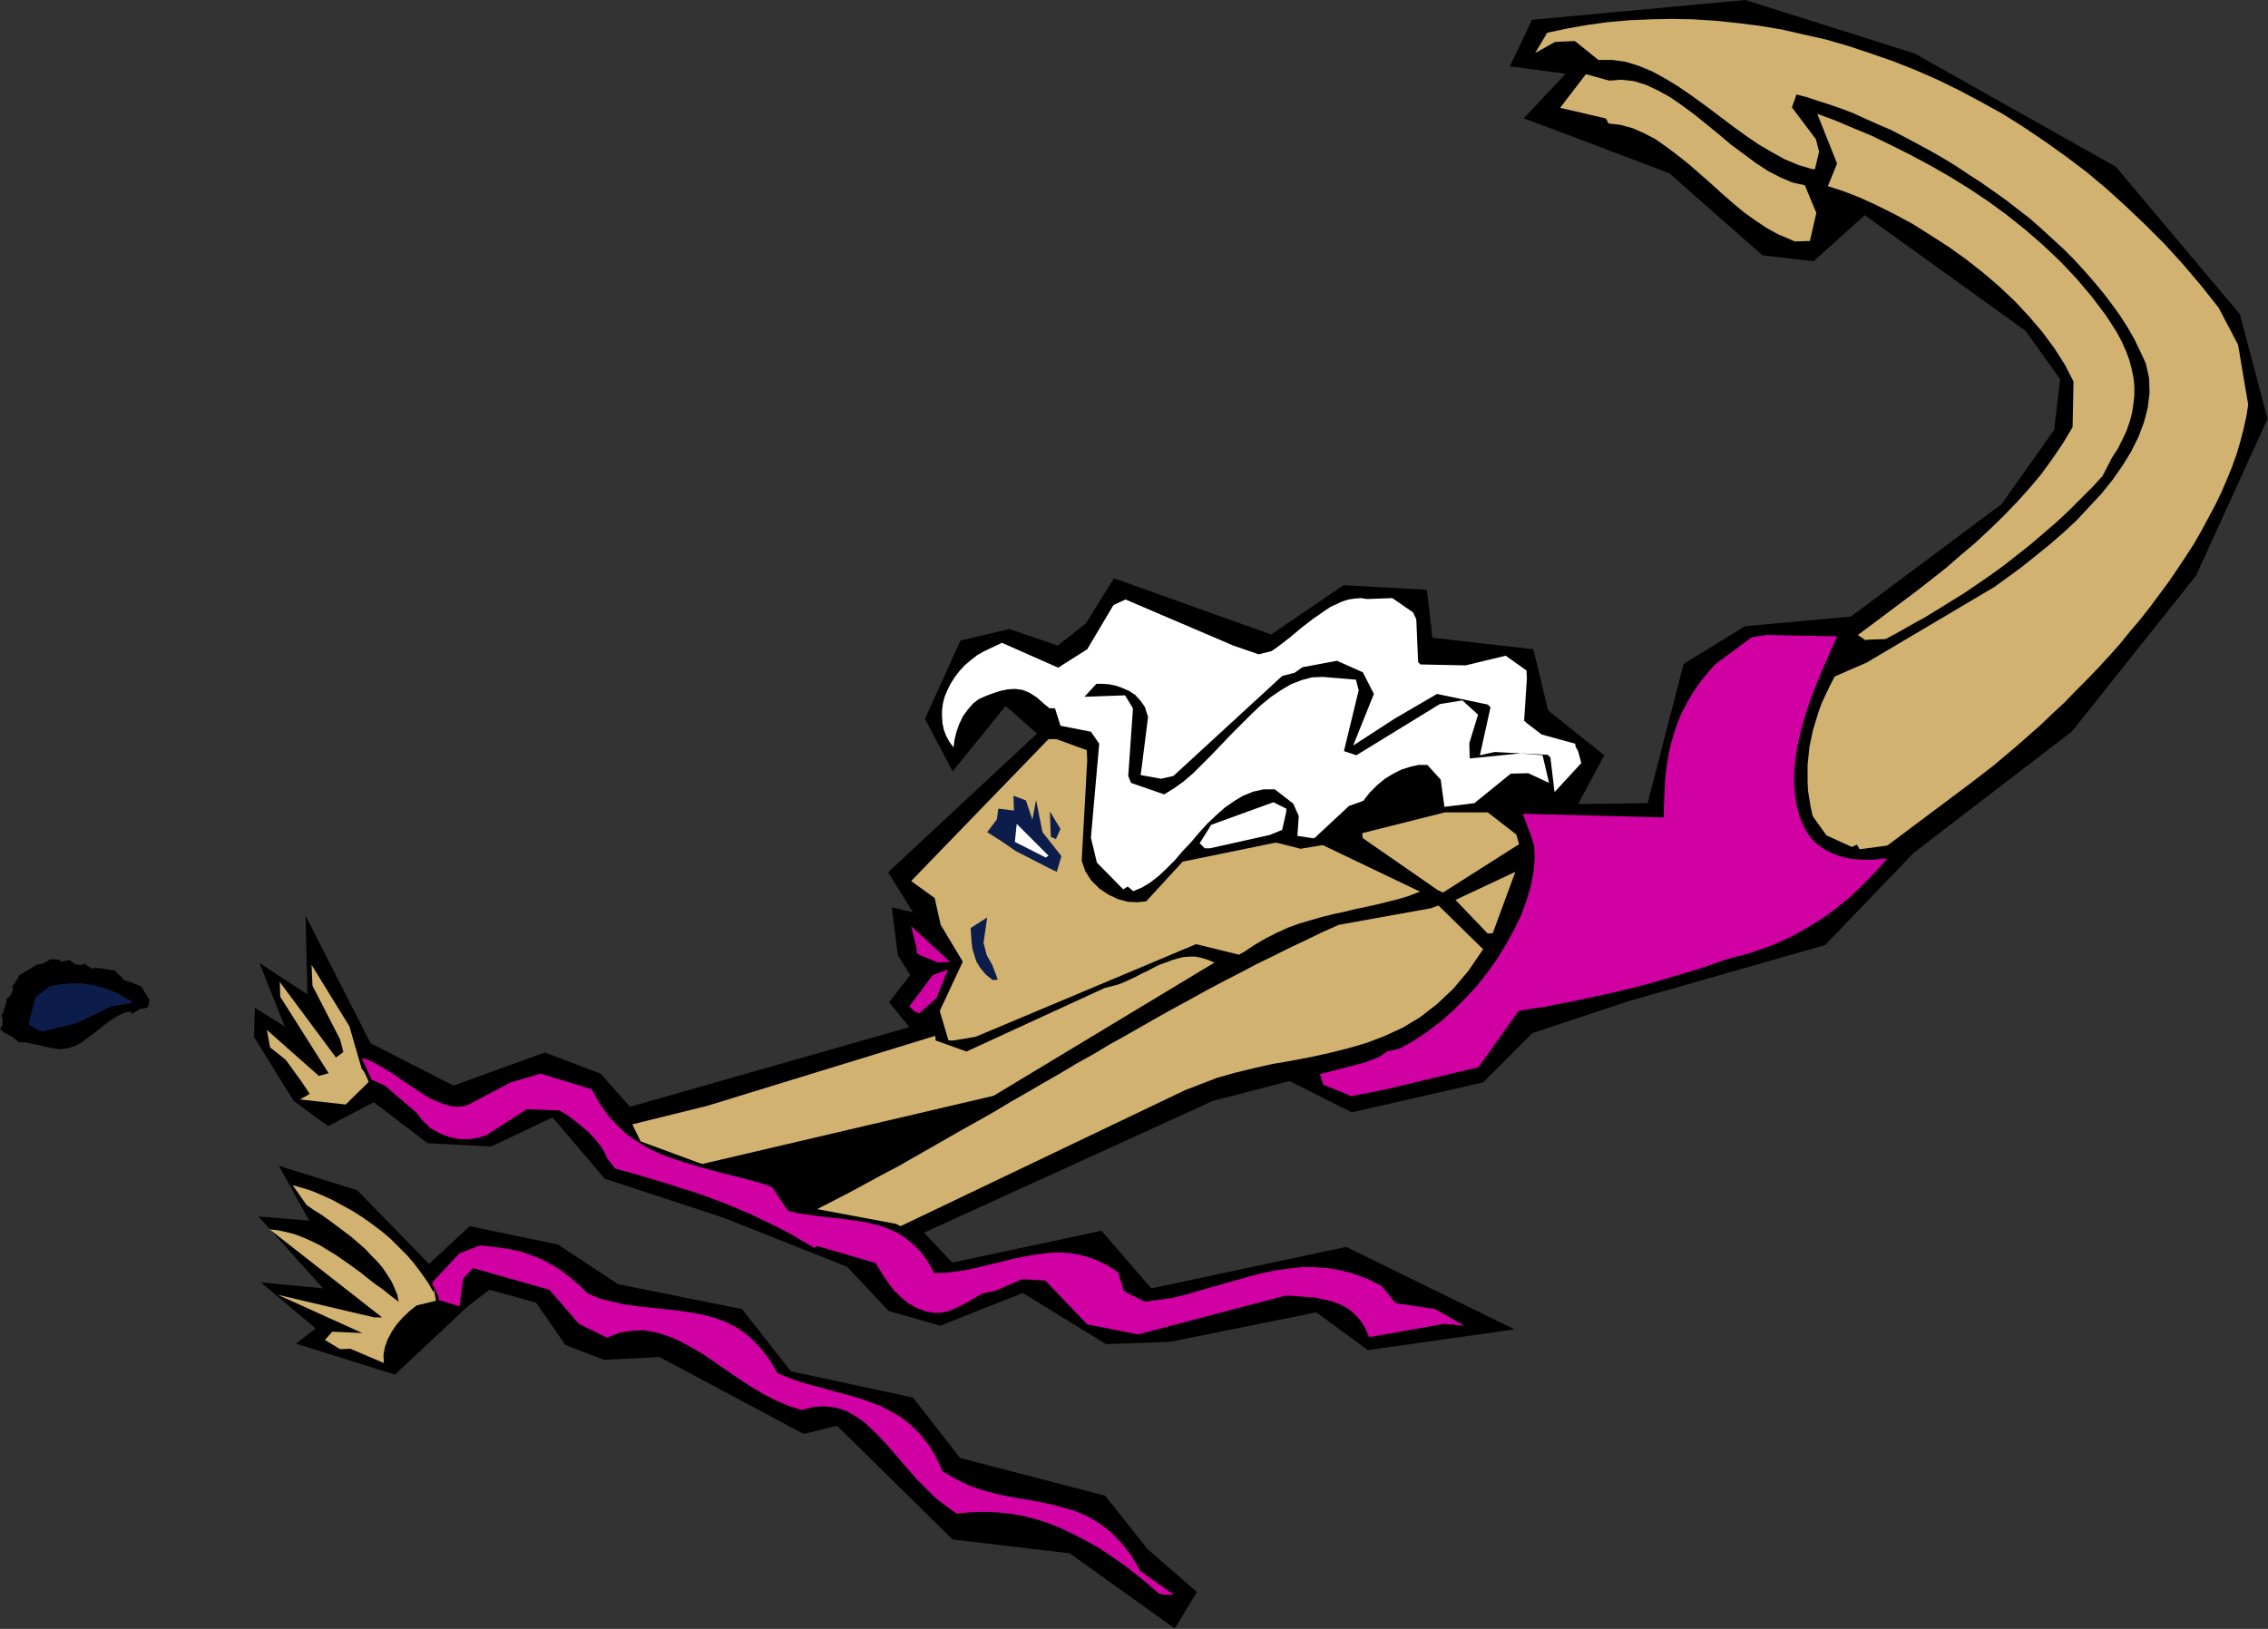 <?xml version="1.0" encoding="UTF-8" standalone="no"?>
<svg
   xmlns:dc="http://purl.org/dc/elements/1.1/"
   xmlns:cc="http://creativecommons.org/ns#"
   xmlns:rdf="http://www.w3.org/1999/02/22-rdf-syntax-ns#"
   xmlns:svg="http://www.w3.org/2000/svg"
   xmlns="http://www.w3.org/2000/svg"
   xmlns:sodipodi="http://sodipodi.sourceforge.net/DTD/sodipodi-0.dtd"
   xmlns:inkscape="http://www.inkscape.org/namespaces/inkscape"
   version="1.0"
   width="124.993mm"
   height="89.789mm"
   id="svg55"
   sodipodi:docname="AD004989.WMF">
  <rect width="100%" height="100%" fill="#333333" stroke="none"/>
  <sodipodi:namedview
     pagecolor="#ffffff"
     bordercolor="#666666"
     borderopacity="1"
     objecttolerance="10"
     gridtolerance="10"
     guidetolerance="10"
     inkscape:pageopacity="0"
     inkscape:pageshadow="2"
     inkscape:window-width="640"
     inkscape:window-height="480"
     id="namedview57" />
  <defs
     id="defs3">
    <pattern
       id="WMFhbasepattern"
       patternUnits="userSpaceOnUse"
       width="6"
       height="6"
       x="0"
       y="0" />
  </defs>
  <path
     style="fill:#000000;fill-rule:evenodd;fill-opacity:1;stroke:none;"
     d="  M 31.104,208.32   L 29.376,205.44   L 28.992,205.344   L 28.608,205.152   L 28.128,205.056   L 27.648,204.768   L 27.072,204.576   L 26.592,204.48   L 26.208,204.288   L 25.824,204.192   L 25.44,203.712   L 24.864,203.136   L 24.288,202.656   L 23.904,202.176   L 23.136,202.08   L 22.464,201.984   L 21.888,201.888   L 21.312,201.792   L 20.736,201.696   L 20.16,201.696   L 19.584,201.696   L 19.008,201.792   L 18.72,201.504   L 18.336,201.312   L 17.952,201.024   L 17.664,200.736   L 17.28,200.928   L 16.896,201.024   L 16.416,201.024   L 15.936,200.928   L 15.552,200.832   L 15.168,200.544   L 14.784,200.256   L 14.496,199.968   L 14.112,200.064   L 13.632,200.16   L 13.152,200.256   L 12.768,200.352   L 12.288,199.968   L 11.712,199.872   L 11.04,199.872   L 10.464,199.872   L 9.024,200.736   L 7.776,200.928   L 3.936,203.232   L 3.84,203.52   L 3.456,204.192   L 2.976,204.96   L 2.592,205.44   L 2.688,206.208   L 2.4,206.976   L 1.92,207.648   L 1.44,208.032   L 1.344,208.416   L 1.248,208.896   L 1.152,209.472   L 0.96,209.952   L 0.768,210.528   L 0.672,210.912   L 0.48,211.296   L 0.288,211.488   L 0.48,212.064   L 0.576,212.832   L 0.48,213.696   L 0,214.272   L 0.384,214.752   L 0.864,215.136   L 1.44,215.424   L 1.92,215.712   L 2.496,216   L 2.976,216.384   L 3.456,216.672   L 3.84,217.152   L 5.28,217.152   L 6.624,217.44   L 8.064,217.728   L 9.6,218.112   L 11.04,218.4   L 12.576,218.592   L 14.112,218.4   L 15.648,217.92   L 16.896,217.248   L 18.336,216.192   L 19.872,215.04   L 21.408,213.792   L 22.944,212.64   L 24.48,211.68   L 25.824,211.008   L 27.168,210.72   L 27.456,211.2   L 29.472,210.048   L 29.856,210.144   L 30.528,209.952   L 31.2,209.568   L 31.68,209.28   L 30.816,209.856   L 30.72,209.76   L 31.008,209.184   L 31.104,208.32  z "
     id="path5" />
  <path
     style="fill:#000000;fill-rule:evenodd;fill-opacity:1;stroke:none;"
     d="  M 89.376,263.328   L 74.4,247.968   L 58.08,242.88   L 64.416,254.304   L 53.856,253.44   L 67.296,268.416   L 54.336,267.168   L 65.76,276.768   L 61.632,279.936   L 82.272,286.368   L 97.44,272.16   L 101.952,268.704   L 111.648,271.392   L 117.792,280.224   L 125.856,283.296   L 137.376,282.72   L 167.424,298.752   L 174.336,297.024   L 198.432,320.736   L 222.816,323.616   L 244.704,339.264   L 249.312,331.68   L 239.04,322.752   L 230.208,311.616   L 199.968,303.744   L 190.176,291.168   L 164.736,285.696   L 154.56,272.736   L 128.736,267.552   L 116.256,259.296   L 97.824,255.456   L 89.376,263.328  z "
     id="path7" />
  <path
     style="fill:#000000;fill-rule:evenodd;fill-opacity:1;stroke:none;"
     d="  M 319.104,4.128   L 363.552,0   L 398.784,11.136   L 440.736,34.752   L 466.56,65.472   L 472.32,87.264   L 457.44,119.904   L 431.616,152.352   L 398.592,177.696   L 380.16,196.896   L 339.456,208.512   L 319.2,215.232   L 308.928,225.504   L 281.568,231.744   L 268.608,225.216   L 252.672,229.344   L 192.48,256.8   L 198.336,263.04   L 229.44,256.416   L 239.808,268.416   L 280.416,259.776   L 315.456,276.96   L 284.928,281.28   L 274.176,273.408   L 243.744,279.552   L 230.4,280.032   L 213.024,269.376   L 195.84,276.192   L 185.088,273.12   L 176.448,263.904   L 150.528,253.632   L 125.952,245.568   L 115.104,232.8   L 102.336,238.848   L 89.088,238.176   L 77.856,229.632   L 68.352,234.624   L 61.152,229.344   L 52.896,216   L 53.088,209.952   L 59.328,213.888   L 54.048,200.64   L 64.032,207.168   L 63.648,190.752   L 77.184,217.344   L 94.464,226.176   L 113.472,219.264   L 125.088,223.68   L 131.232,230.592   L 189.408,213.984   L 185.184,208.8   L 189.6,203.136   L 187.008,199.008   L 185.76,189.024   L 190.176,190.08   L 184.992,181.728   L 216,152.832   L 209.472,147.072   L 198.432,160.704   L 192.672,149.76   L 200.064,133.44   L 210.24,131.04   L 220.32,134.496   L 226.176,129.888   L 232.032,120.48   L 264.768,132.192   L 279.84,121.92   L 297.216,122.88   L 298.368,132.864   L 319.392,135.264   L 322.464,148.032   L 334.176,157.344   L 328.704,167.52   L 343.2,167.328   L 350.688,138.336   L 363.456,130.464   L 385.536,128.448   L 416.928,105.024   L 427.872,89.568   L 429.12,79.008   L 421.92,68.928   L 388.416,44.832   L 377.76,54.432   L 367.104,53.184   L 347.712,36.096   L 322.368,26.496   L 317.376,24.672   L 326.112,15.36   L 314.496,13.824   L 319.104,4.128  z "
     id="path9" />
  <path
     style="fill:#d100a3;fill-rule:evenodd;fill-opacity:1;stroke:none;"
     d="  M 91.296,270.816   L 91.392,270.528   L 91.296,270.048   L 91.008,269.472   L 90.72,268.8   L 90.432,268.224   L 90.144,267.744   L 90.048,267.36   L 90.048,267.168   L 95.712,261.12   L 99.936,259.488   L 101.376,259.584   L 102.816,259.776   L 104.256,259.968   L 105.696,260.16   L 107.04,260.448   L 108.48,260.736   L 109.824,261.216   L 111.168,261.696   L 112.608,262.272   L 113.952,262.944   L 115.296,263.712   L 116.736,264.576   L 118.08,265.632   L 119.52,266.784   L 120.96,268.032   L 122.4,269.472   L 124.896,270.528   L 127.584,271.2   L 130.176,271.776   L 132.96,272.16   L 135.648,272.448   L 138.336,272.736   L 141.024,273.024   L 143.712,273.408   L 146.304,273.888   L 148.896,274.56   L 151.392,275.52   L 153.792,276.768   L 156,278.4   L 158.112,280.512   L 160.128,283.008   L 161.952,286.08   L 164.256,287.04   L 166.656,287.904   L 169.056,288.576   L 171.552,289.248   L 173.952,289.92   L 176.448,290.592   L 178.848,291.264   L 181.248,292.128   L 183.552,292.992   L 185.76,294.144   L 187.872,295.392   L 189.888,297.024   L 191.712,298.848   L 193.44,301.056   L 194.976,303.552   L 196.32,306.528   L 199.104,308.16   L 201.888,309.504   L 204.672,310.464   L 207.456,311.232   L 210.24,311.808   L 213.024,312.288   L 215.808,312.768   L 218.592,313.344   L 221.184,314.016   L 223.872,314.784   L 226.368,315.84   L 228.864,317.28   L 231.168,319.008   L 233.472,321.312   L 235.584,324   L 237.6,327.36   L 244.512,332.256   L 242.4,332.256   L 241.344,331.968   L 238.944,329.856   L 236.448,327.84   L 233.952,325.92   L 231.456,324.192   L 228.864,322.464   L 226.272,321.024   L 223.68,319.68   L 221.088,318.432   L 218.496,317.376   L 215.808,316.512   L 213.12,315.84   L 210.432,315.36   L 207.648,315.072   L 204.864,314.976   L 202.08,315.072   L 199.296,315.36   L 196.992,313.728   L 194.784,312   L 192.768,309.984   L 190.752,307.968   L 188.928,305.856   L 187.104,303.744   L 185.376,301.728   L 183.648,299.808   L 181.824,297.984   L 180.096,296.352   L 178.176,295.008   L 176.256,293.952   L 174.144,293.28   L 171.936,292.992   L 169.536,293.088   L 166.944,293.76   L 164.256,292.896   L 161.568,291.744   L 158.976,290.4   L 156.384,288.864   L 153.888,287.232   L 151.488,285.6   L 148.992,283.872   L 146.592,282.24   L 144.192,280.8   L 141.696,279.456   L 139.296,278.4   L 136.8,277.632   L 134.304,277.152   L 131.712,277.248   L 129.12,277.632   L 126.432,278.688   L 120.576,275.808   L 114.432,268.704   L 98.496,264.192   L 96.48,266.4   L 95.712,272.16   L 91.296,270.816  z "
     id="path11" />
  <path
     style="fill:#d1b270;fill-rule:evenodd;fill-opacity:1;stroke:none;"
     d="  M 90.816,271.008   L 86.784,271.968   L 85.344,273.12   L 83.904,274.464   L 82.656,275.904   L 81.6,277.44   L 80.736,279.072   L 80.16,280.704   L 79.872,282.336   L 79.968,283.968   L 72.96,280.992   L 70.848,281.088   L 67.68,279.168   L 69.216,277.44   L 75.456,277.728   L 57.888,269.76   L 77.952,274.464   L 79.584,274.464   L 56.16,256.128   L 57.984,256.32   L 59.712,256.704   L 61.536,257.184   L 63.264,257.856   L 64.992,258.624   L 66.72,259.488   L 68.448,260.544   L 70.176,261.6   L 71.808,262.752   L 73.44,263.904   L 75.168,265.152   L 76.704,266.4   L 78.336,267.648   L 79.968,268.8   L 81.504,270.048   L 83.04,271.2   L 82.752,269.76   L 82.176,268.32   L 81.504,266.88   L 80.64,265.536   L 79.68,264.096   L 78.528,262.752   L 77.28,261.504   L 76.032,260.16   L 74.592,258.912   L 73.152,257.664   L 71.616,256.512   L 70.08,255.36   L 68.544,254.208   L 66.912,253.056   L 65.376,252.096   L 63.84,251.04   L 60.96,246.912   L 62.976,247.488   L 65.088,248.16   L 67.104,249.024   L 69.216,249.984   L 71.328,251.136   L 73.44,252.288   L 75.552,253.632   L 77.568,255.072   L 79.488,256.512   L 81.408,258.144   L 83.136,259.872   L 84.864,261.6   L 86.4,263.424   L 87.84,265.344   L 89.184,267.264   L 90.336,269.28   L 90.336,268.32   L 90.816,271.008  z "
     id="path13" />
  <path
     style="fill:#d100a3;fill-rule:evenodd;fill-opacity:1;stroke:none;"
     d="  M 77.376,224.928   L 75.36,220.416   L 76.704,220.8   L 78.048,221.472   L 79.392,222.24   L 80.832,223.104   L 82.272,223.968   L 83.712,225.024   L 85.152,225.984   L 86.592,226.944   L 88.032,227.904   L 89.472,228.768   L 90.912,229.44   L 92.352,230.016   L 93.696,230.4   L 95.04,230.592   L 96.384,230.496   L 97.632,230.112   L 106.368,225.504   L 112.608,223.68   L 123.264,226.944   L 124.8,229.728   L 126.528,232.224   L 128.448,234.336   L 130.464,236.256   L 132.672,237.792   L 135.072,239.232   L 137.472,240.384   L 140.064,241.344   L 142.656,242.208   L 145.248,242.976   L 147.936,243.744   L 150.528,244.416   L 153.216,245.088   L 155.808,245.76   L 158.304,246.432   L 160.8,247.296   L 164.16,252.288   L 166.176,252.768   L 168.192,253.056   L 170.304,253.344   L 172.512,253.632   L 174.624,253.824   L 176.736,254.112   L 178.848,254.4   L 180.96,254.784   L 182.976,255.264   L 184.896,255.936   L 186.816,256.8   L 188.64,257.952   L 190.272,259.296   L 191.904,260.928   L 193.344,262.944   L 194.592,265.248   L 197.088,265.152   L 199.488,264.864   L 201.888,264.48   L 204.288,263.904   L 206.688,263.328   L 209.088,262.752   L 211.392,262.176   L 213.792,261.696   L 216.096,261.312   L 218.496,261.024   L 220.896,260.928   L 223.296,261.12   L 225.6,261.6   L 228,262.368   L 230.496,263.52   L 232.896,265.056   L 234.048,268.8   L 234.336,269.088   L 234.528,269.184   L 234.624,269.28   L 234.624,269.28   L 238.464,271.2   L 244.032,270.432   L 246.816,269.76   L 249.504,268.992   L 252.192,268.224   L 254.88,267.456   L 257.568,266.688   L 260.256,265.92   L 262.944,265.248   L 265.632,264.672   L 268.416,264.288   L 271.104,264   L 273.792,264   L 276.576,264.192   L 279.36,264.672   L 282.144,265.44   L 284.928,266.496   L 287.808,267.936   L 290.688,271.488   L 298.944,272.736   L 304.992,276.192   L 300.768,275.808   L 285.696,278.496   L 285.12,278.496   L 284.544,277.056   L 283.872,275.808   L 283.008,274.656   L 282.144,273.792   L 281.184,272.928   L 280.128,272.256   L 278.976,271.68   L 277.728,271.2   L 276.48,270.912   L 275.232,270.624   L 273.984,270.336   L 272.64,270.24   L 271.392,270.144   L 270.144,270.048   L 268.896,269.952   L 267.648,269.952   L 237.024,278.016   L 226.464,275.904   L 217.728,266.784   L 212.928,266.496   L 207.36,268.896   L 204.672,269.472   L 203.136,270.336   L 201.696,271.2   L 200.256,271.968   L 198.816,272.64   L 197.376,273.216   L 195.84,273.504   L 194.4,273.504   L 192.864,273.216   L 190.848,272.448   L 189.024,271.392   L 187.584,270.144   L 186.24,268.896   L 185.184,267.456   L 184.128,266.016   L 183.264,264.576   L 182.4,263.136   L 170.208,259.584   L 169.92,259.776   L 169.728,259.872   L 169.632,259.968   L 169.632,259.968   L 166.944,258.432   L 164.352,256.896   L 161.76,255.552   L 159.168,254.304   L 156.576,253.056   L 154.08,252   L 151.584,250.944   L 149.088,249.984   L 146.496,249.024   L 144,248.16   L 141.408,247.392   L 138.816,246.528   L 136.224,245.76   L 133.632,244.992   L 130.944,244.224   L 128.16,243.456   L 126.528,241.44   L 125.952,240.096   L 125.088,238.752   L 123.936,237.312   L 122.688,235.968   L 121.248,234.72   L 119.712,233.472   L 118.176,232.32   L 116.544,231.36   L 109.728,231.072   L 101.568,236.352   L 99.744,237.024   L 97.824,237.312   L 95.808,237.312   L 93.696,236.928   L 91.68,236.16   L 89.76,235.104   L 88.128,233.568   L 86.688,231.744   L 80.16,226.176   L 77.376,224.928  z "
     id="path15" />
  <path
     style="fill:#d1b270;fill-rule:evenodd;fill-opacity:1;stroke:none;"
     d="  M 76.8,225.408   L 72,230.112   L 62.496,229.056   L 64.512,227.904   L 62.784,225.312   L 59.52,220.8   L 56.256,218.208   L 55.584,214.56   L 66.432,224.16   L 68.448,223.584   L 58.368,207.648   L 58.272,204.576   L 69.984,220.32   L 71.52,219.168   L 70.848,216.576   L 65.088,205.344   L 64.896,201.024   L 72.768,213.792   L 75.36,222.72   L 75.744,223.104   L 76.224,224.064   L 76.608,224.928   L 76.8,225.408  z "
     id="path17" />
  <path
     style="fill:#d1b270;fill-rule:evenodd;fill-opacity:1;stroke:none;"
     d="  M 186.624,254.976   L 170.208,251.904   L 173.568,250.176   L 176.928,248.448   L 180.288,246.624   L 183.648,244.8   L 187.104,242.976   L 190.464,241.056   L 193.824,239.136   L 197.184,237.216   L 200.544,235.296   L 204,233.376   L 207.36,231.456   L 210.72,229.44   L 214.08,227.52   L 217.536,225.504   L 220.896,223.584   L 224.256,221.568   L 227.712,219.648   L 231.072,217.632   L 234.528,215.712   L 237.888,213.792   L 241.248,211.872   L 244.704,209.952   L 248.064,208.128   L 251.52,206.208   L 254.976,204.384   L 258.336,202.656   L 261.792,200.832   L 265.152,199.2   L 268.608,197.472   L 272.064,195.84   L 275.424,194.208   L 278.88,192.672   L 298.08,189.216   L 299.616,188.64   L 308.928,197.76   L 305.856,202.272   L 302.688,206.016   L 299.328,209.184   L 295.872,211.872   L 292.224,214.08   L 288.48,215.808   L 284.736,217.248   L 280.8,218.4   L 276.96,219.36   L 273.024,220.224   L 268.992,220.992   L 265.056,221.664   L 261.216,222.528   L 257.28,223.488   L 253.536,224.544   L 249.792,225.984   L 246.816,227.136   L 187.584,255.456   L 186.624,254.976  z "
     id="path19" />
  <path
     style="fill:#d1b270;fill-rule:evenodd;fill-opacity:1;stroke:none;"
     d="  M 145.152,242.112   L 133.44,237.792   L 131.712,234.24   L 147.264,230.4   L 194.784,215.808   L 194.88,216.384   L 194.88,216.672   L 194.88,216.768   L 194.88,216.768   L 201.312,219.072   L 230.112,205.824   L 232.8,205.152   L 234.048,204.672   L 235.296,204.096   L 236.544,203.52   L 237.792,202.848   L 239.04,202.272   L 240.288,201.6   L 241.44,201.024   L 242.784,200.544   L 244.032,200.064   L 245.28,199.68   L 246.528,199.392   L 247.776,199.296   L 249.024,199.296   L 250.368,199.584   L 251.616,199.968   L 252.96,200.544   L 206.976,228.288   L 146.304,242.496   L 145.152,242.112  z "
     id="path21" />
  <path
     style="fill:#d100a3;fill-rule:evenodd;fill-opacity:1;stroke:none;"
     d="  M 280.416,227.904   L 275.616,225.984   L 274.944,223.776   L 284.256,221.376   L 287.424,220.128   L 288.864,219.072   L 291.456,218.496   L 294.432,216.864   L 297.312,214.944   L 300.096,212.832   L 302.784,210.432   L 305.28,207.936   L 307.68,205.344   L 309.888,202.56   L 311.904,199.68   L 313.728,196.704   L 315.36,193.728   L 316.8,190.752   L 317.952,187.68   L 318.816,184.8   L 319.392,181.824   L 319.68,179.04   L 319.584,176.352   L 318.912,174.144   L 317.184,169.536   L 346.56,170.304   L 346.56,168.384   L 346.656,166.368   L 346.752,164.448   L 346.848,162.432   L 347.04,160.416   L 347.328,158.496   L 347.712,156.48   L 348.192,154.464   L 348.768,152.544   L 349.44,150.528   L 350.304,148.512   L 351.36,146.496   L 352.512,144.48   L 353.856,142.464   L 355.488,140.448   L 357.216,138.432   L 364.896,132.768   L 367.968,132.288   L 382.656,132.576   L 381.6,134.976   L 380.544,137.376   L 379.488,139.776   L 378.528,142.176   L 377.568,144.576   L 376.704,146.976   L 375.936,149.376   L 375.264,151.776   L 374.688,154.08   L 374.208,156.48   L 373.92,158.784   L 373.728,161.088   L 373.728,163.392   L 373.92,165.696   L 374.304,168   L 374.88,170.208   L 375.552,171.84   L 376.32,173.28   L 377.184,174.528   L 378.144,175.584   L 379.296,176.448   L 380.448,177.216   L 381.696,177.792   L 382.944,178.272   L 384.288,178.656   L 385.632,178.944   L 386.976,179.04   L 388.224,179.136   L 389.568,179.136   L 390.816,179.04   L 391.968,178.944   L 393.12,178.848   L 391.2,181.056   L 389.28,183.072   L 387.36,184.992   L 385.44,186.816   L 383.424,188.448   L 381.408,190.08   L 379.296,191.52   L 377.28,192.768   L 375.168,194.016   L 373.056,195.168   L 370.944,196.128   L 368.736,197.088   L 366.528,197.856   L 364.32,198.624   L 362.112,199.2   L 359.904,199.776   L 357.12,200.736   L 354.336,201.696   L 351.552,202.56   L 348.864,203.328   L 346.08,204.192   L 343.392,204.96   L 340.704,205.632   L 338.016,206.304   L 335.232,206.976   L 332.544,207.552   L 329.856,208.128   L 327.168,208.704   L 324.48,209.184   L 321.792,209.76   L 319.008,210.144   L 316.32,210.624   L 307.968,222.336   L 288.288,227.04   L 281.376,228.384   L 280.416,227.904  z "
     id="path23" />
  <path
     style="fill:#d1b270;fill-rule:evenodd;fill-opacity:1;stroke:none;"
     d="  M 197.568,216.768   L 197.568,216.768   L 197.568,216.768   L 197.568,216.768   L 197.568,216.768   L 195.744,210.624   L 200.544,200.352   L 195.936,192.672   L 194.688,187.104   L 189.792,183.552   L 218.4,153.984   L 220.032,153.984   L 226.368,156.288   L 226.464,158.4   L 225.312,179.328   L 226.08,181.536   L 227.328,183.456   L 228.96,185.088   L 230.784,186.336   L 232.8,187.296   L 234.912,187.872   L 236.928,187.968   L 238.752,187.776   L 246.336,179.52   L 265.536,175.584   L 265.824,175.584   L 265.92,175.584   L 266.016,175.584   L 266.016,175.584   L 270.912,176.832   L 275.52,176.064   L 295.776,185.76   L 293.568,186.624   L 291.36,187.296   L 289.056,187.872   L 286.752,188.448   L 284.544,188.928   L 282.24,189.408   L 279.936,189.984   L 277.632,190.464   L 275.328,191.04   L 273.024,191.712   L 270.72,192.384   L 268.32,193.248   L 266.016,194.304   L 263.712,195.456   L 261.408,196.8   L 259.104,198.336   L 258.528,198.624   L 258.24,198.816   L 258.144,198.912   L 258.144,198.912   L 249.12,196.704   L 203.232,216   L 198.624,216.768   L 197.568,216.768  z "
     id="path25" />
  <path
     style="fill:#d100a3;fill-rule:evenodd;fill-opacity:1;stroke:none;"
     d="  M 190.464,210.72   L 189.408,209.664   L 194.304,203.136   L 197.472,201.984   L 195.072,207.936   L 191.52,211.104   L 190.464,210.72  z "
     id="path27" />
  <path
     style="fill:#0c1d4b;fill-rule:evenodd;fill-opacity:1;stroke:none;"
     d="  M 7.68,214.464   L 6.048,213.504   L 6.048,213.216   L 6.048,213.024   L 6.048,212.928   L 6.048,212.928   L 7.392,207.744   L 10.464,205.44   L 11.52,205.248   L 12.672,205.056   L 13.728,204.96   L 14.784,204.864   L 15.84,204.864   L 16.992,204.864   L 18.048,205.056   L 19.104,205.152   L 20.16,205.44   L 21.312,205.728   L 22.368,206.112   L 23.424,206.496   L 24.576,206.976   L 25.632,207.552   L 26.784,208.224   L 27.84,208.896   L 23.232,209.664   L 16.032,213.12   L 8.832,214.944   L 7.68,214.464  z "
     id="path29" />
  <path
     style="fill:#0c1d4b;fill-rule:evenodd;fill-opacity:1;stroke:none;"
     d="  M 206.784,204.192   L 205.344,203.04   L 204.288,201.792   L 203.424,200.448   L 202.944,199.008   L 202.56,197.664   L 202.368,196.224   L 202.272,194.784   L 202.176,193.344   L 205.632,191.136   L 204.864,196.416   L 205.536,199.008   L 206.688,201.024   L 207.84,204.096   L 206.784,204.192  z "
     id="path31" />
  <path
     style="fill:#d100a3;fill-rule:evenodd;fill-opacity:1;stroke:none;"
     d="  M 195.36,200.544   L 191.04,198.72   L 190.944,198.144   L 190.944,197.76   L 190.944,197.664   L 190.944,197.664   L 189.792,192.96   L 197.952,200.448   L 197.376,200.448   L 196.992,200.448   L 196.896,200.448   L 196.896,200.448   L 195.36,200.544  z "
     id="path33" />
  <path
     style="fill:#d1b270;fill-rule:evenodd;fill-opacity:1;stroke:none;"
     d="  M 309.888,194.496   L 303.168,187.488   L 315.648,181.632   L 310.944,194.4   L 309.888,194.496  z "
     id="path35" />
  <path
     style="fill:#d1b270;fill-rule:evenodd;fill-opacity:1;stroke:none;"
     d="  M 299.52,185.472   L 283.872,174.624   L 283.776,174.048   L 283.776,173.664   L 283.776,173.568   L 283.776,173.568   L 300.96,169.248   L 309.888,169.248   L 315.84,173.856   L 316.416,175.872   L 300.576,185.952   L 299.52,185.472  z "
     id="path37" />
  <path
     style="fill:#ffffff;fill-rule:evenodd;fill-opacity:1;stroke:none;"
     d="  M 233.952,185.28   L 228.48,179.712   L 227.232,174.528   L 228.96,154.944   L 227.232,152.448   L 220.896,151.2   L 219.744,147.552   L 219.072,147.552   L 218.784,147.552   L 218.592,147.552   L 218.592,147.552   L 218.016,147.072   L 217.632,146.784   L 217.536,146.688   L 217.536,146.688   L 215.904,145.248   L 214.368,144.288   L 212.928,143.712   L 211.392,143.52   L 209.952,143.616   L 208.512,143.904   L 206.976,144.384   L 205.44,144.96   L 203.904,145.632   L 202.656,146.592   L 201.504,147.936   L 200.544,149.28   L 199.776,150.912   L 199.2,152.544   L 198.816,154.176   L 198.624,155.712   L 197.76,154.56   L 197.088,153.312   L 196.608,152.064   L 196.32,150.72   L 196.224,149.28   L 196.224,147.936   L 196.416,146.496   L 196.8,145.056   L 197.376,143.712   L 198.048,142.368   L 198.912,141.024   L 199.872,139.776   L 200.928,138.624   L 202.176,137.568   L 203.52,136.512   L 205.056,135.648   L 208.704,133.92   L 220.416,139.104   L 226.464,135.264   L 231.936,126.048   L 234.432,124.896   L 256.896,134.496   L 262.176,136.32   L 264.864,135.648   L 266.112,134.784   L 267.36,133.824   L 268.608,132.864   L 269.76,131.904   L 271.008,130.848   L 272.256,129.888   L 273.504,128.928   L 274.752,128.064   L 276,127.2   L 277.152,126.432   L 278.4,125.856   L 279.648,125.28   L 280.896,124.896   L 282.24,124.704   L 283.488,124.608   L 284.736,124.8   L 290.016,124.608   L 294.336,127.584   L 295.008,129.024   L 295.392,137.952   L 295.68,138.24   L 295.776,138.336   L 295.872,138.432   L 295.872,138.432   L 305.28,138.624   L 313.632,136.608   L 317.952,139.68   L 318.048,141.216   L 317.472,150.144   L 317.664,150.336   L 317.856,150.432   L 317.856,150.528   L 317.856,150.528   L 321.12,153.024   L 328.128,154.944   L 328.128,155.136   L 328.128,155.232   L 328.128,155.328   L 328.128,155.328   L 328.416,156   L 328.608,156.288   L 328.704,156.48   L 328.704,156.48   L 329.376,158.976   L 323.808,165.024   L 322.944,157.824   L 322.656,157.536   L 322.464,157.344   L 322.368,157.248   L 322.368,157.248   L 311.328,156.672   L 308.256,157.344   L 310.464,147.36   L 310.176,147.072   L 309.984,146.88   L 309.888,146.784   L 309.888,146.784   L 299.328,144.576   L 290.592,149.664   L 281.856,155.328   L 286.176,144.576   L 283.872,140.064   L 278.496,137.664   L 271.296,139.008   L 269.664,140.16   L 267.072,140.832   L 244.416,161.664   L 241.824,162.24   L 237.6,161.472   L 239.136,149.376   L 238.464,147.264   L 237.504,145.92   L 236.448,144.768   L 235.104,143.904   L 233.76,143.328   L 232.416,142.848   L 230.976,142.56   L 229.632,142.464   L 228.384,142.464   L 225.888,145.152   L 226.176,145.152   L 226.368,145.152   L 226.464,145.152   L 226.464,145.152   L 234.336,144.864   L 235.872,147.36   L 235.968,147.648   L 235.968,147.84   L 235.968,147.936   L 235.968,147.936   L 235.008,161.664   L 235.584,163.104   L 242.496,165.504   L 244.512,164.256   L 246.528,162.816   L 248.544,161.088   L 250.464,159.168   L 252.48,157.152   L 254.496,155.04   L 256.512,152.928   L 258.528,150.912   L 260.544,148.896   L 262.56,146.976   L 264.672,145.248   L 266.784,143.808   L 268.896,142.56   L 271.104,141.696   L 273.312,141.12   L 275.52,141.024   L 282.432,141.6   L 283.008,143.808   L 279.936,156.48   L 282.528,157.344   L 299.904,146.688   L 304.608,145.92   L 307.872,148.896   L 306.048,154.848   L 306.144,158.016   L 316.704,156.96   L 321.312,157.344   L 322.656,163.104   L 318.336,161.088   L 314.688,161.184   L 307.104,167.328   L 300.864,168.096   L 300.096,162.432   L 297.312,159.36   L 295.488,159.36   L 293.76,159.744   L 291.936,160.32   L 290.208,161.184   L 288.48,162.24   L 286.848,163.584   L 285.312,165.12   L 283.968,166.848   L 280.992,167.904   L 273.888,174.528   L 273.6,174.624   L 273.504,174.624   L 273.408,174.624   L 273.408,174.624   L 270.24,174.144   L 270.528,170.016   L 269.376,167.424   L 265.536,164.448   L 263.232,164.448   L 261.024,164.928   L 258.912,165.792   L 256.992,166.944   L 255.072,168.288   L 253.248,169.92   L 251.424,171.648   L 249.696,173.568   L 248.064,175.488   L 246.336,177.312   L 244.704,179.232   L 242.976,180.96   L 241.344,182.496   L 239.616,183.84   L 237.888,184.896   L 236.064,185.664   L 234.912,184.704   L 233.952,185.28  z "
     id="path39" />
  <path
     style="fill:#d1b270;fill-rule:evenodd;fill-opacity:1;stroke:none;"
     d="  M 385.728,176.448   L 380.448,174.048   L 377.568,170.016   L 377.184,168.288   L 376.896,166.56   L 376.608,164.736   L 376.512,162.912   L 376.512,161.184   L 376.512,159.36   L 376.704,157.536   L 376.896,155.616   L 377.28,153.792   L 377.664,151.968   L 378.24,150.144   L 378.816,148.224   L 379.488,146.4   L 380.352,144.576   L 381.216,142.752   L 382.176,140.928   L 388.8,138.048   L 415.392,122.304   L 418.176,120.288   L 421.056,118.176   L 423.936,115.872   L 426.912,113.472   L 429.792,110.976   L 432.576,108.384   L 435.168,105.6   L 437.76,102.816   L 440.064,99.936   L 442.08,97.056   L 443.904,94.08   L 445.44,91.008   L 446.592,87.936   L 447.36,84.96   L 447.744,81.888   L 447.648,78.816   L 446.976,75.744   L 445.824,73.248   L 444.576,70.656   L 443.136,68.16   L 441.6,65.76   L 439.872,63.36   L 438.048,60.96   L 436.128,58.656   L 434.112,56.352   L 432,54.048   L 429.792,51.84   L 427.488,49.728   L 425.184,47.616   L 422.784,45.504   L 420.288,43.584   L 417.696,41.568   L 415.104,39.744   L 412.512,37.92   L 409.824,36.192   L 407.232,34.464   L 404.544,32.832   L 401.856,31.296   L 399.168,29.856   L 396.48,28.416   L 393.888,27.072   L 391.2,25.92   L 388.608,24.768   L 386.112,23.616   L 383.616,22.656   L 381.12,21.792   L 378.72,21.024   L 376.416,20.256   L 374.208,19.68   L 373.248,22.368   L 378.24,28.992   L 378.912,31.584   L 378.048,35.232   L 377.76,35.232   L 377.568,35.232   L 377.472,35.232   L 377.472,35.232   L 374.592,34.368   L 371.808,33.216   L 369.024,31.68   L 366.24,30.048   L 363.456,28.128   L 360.672,26.112   L 357.888,24   L 355.2,21.984   L 352.416,19.968   L 349.632,18.048   L 346.944,16.416   L 344.16,14.88   L 341.376,13.728   L 338.592,12.864   L 335.808,12.48   L 332.928,12.48   L 328.032,8.544   L 323.904,8.736   L 319.776,11.04   L 322.272,6.816   L 326.4,5.952   L 330.72,5.184   L 334.944,4.608   L 339.36,4.224   L 343.776,4.032   L 348.288,3.936   L 352.8,4.032   L 357.312,4.32   L 361.92,4.8   L 366.528,5.376   L 371.136,6.144   L 375.744,7.2   L 380.448,8.256   L 385.056,9.6   L 389.664,11.136   L 394.368,12.768   L 398.976,14.592   L 403.584,16.608   L 408.096,18.816   L 412.608,21.216   L 417.12,23.712   L 421.536,26.496   L 425.952,29.472   L 430.272,32.544   L 434.592,35.808   L 438.72,39.264   L 442.848,43.008   L 446.88,46.848   L 450.912,50.88   L 454.752,55.104   L 458.496,59.52   L 462.144,64.128   L 466.176,71.808   L 468.288,84.288   L 467.904,86.784   L 467.328,89.376   L 466.656,91.968   L 465.888,94.56   L 464.928,97.248   L 463.872,99.84   L 462.72,102.528   L 461.472,105.12   L 460.032,107.808   L 458.592,110.496   L 457.056,113.184   L 455.328,115.872   L 453.6,118.464   L 451.776,121.152   L 449.856,123.744   L 447.936,126.336   L 445.824,129.024   L 443.712,131.52   L 441.6,134.112   L 439.392,136.608   L 437.088,139.104   L 434.784,141.504   L 432.384,143.904   L 430.08,146.304   L 427.584,148.608   L 425.184,150.912   L 422.688,153.12   L 420.288,155.232   L 417.792,157.344   L 415.296,159.456   L 412.8,161.376   L 410.304,163.296   L 393.12,176.16   L 387.36,176.928   L 386.784,175.968   L 385.728,176.448  z "
     id="path41" />
  <path
     style="fill:#0c1d4b;fill-rule:evenodd;fill-opacity:1;stroke:none;"
     d="  M 219.072,181.152   L 211.584,177.312   L 208.8,175.392   L 205.632,173.376   L 207.648,170.688   L 207.936,168.48   L 211.2,168.864   L 211.104,165.792   L 213.696,166.752   L 215.04,170.784   L 215.808,166.656   L 217.152,173.376   L 221.088,178.368   L 220.128,181.632   L 219.072,181.152  z "
     id="path43" />
  <path
     style="fill:#ffffff;fill-rule:evenodd;fill-opacity:1;stroke:none;"
     d="  M 217.824,178.656   L 211.392,175.392   L 211.776,171.648   L 218.4,178.272   L 217.824,178.656  z "
     id="path45" />
  <path
     style="fill:#ffffff;fill-rule:evenodd;fill-opacity:1;stroke:none;"
     d="  M 250.944,176.736   L 249.888,175.68   L 252.288,171.84   L 265.248,167.136   L 267.936,168.48   L 267.936,168.768   L 267.936,168.96   L 267.936,169.056   L 267.936,169.056   L 267.072,172.896   L 264.48,173.952   L 252,176.736   L 250.944,176.736  z "
     id="path47" />
  <path
     style="fill:#0c1d4b;fill-rule:evenodd;fill-opacity:1;stroke:none;"
     d="  M 218.88,174.336   L 218.88,174.336   L 218.88,174.336   L 218.88,174.336   L 218.88,174.336   L 218.688,169.056   L 220.896,172.704   L 219.936,174.816   L 218.88,174.336  z "
     id="path49" />
  <path
     style="fill:#d1b270;fill-rule:evenodd;fill-opacity:1;stroke:none;"
     d="  M 388.512,133.344   L 386.976,132.288   L 389.952,130.08   L 393.024,127.776   L 396.096,125.472   L 399.168,123.168   L 402.24,120.768   L 405.408,118.272   L 408.384,115.68   L 411.456,113.088   L 414.336,110.4   L 417.216,107.616   L 420,104.736   L 422.688,101.76   L 425.184,98.784   L 427.488,95.616   L 429.696,92.352   L 431.712,88.992   L 431.904,79.488   L 430.08,75.936   L 427.872,72.48   L 425.376,69.12   L 422.592,65.856   L 419.616,62.688   L 416.352,59.616   L 412.992,56.736   L 409.44,53.952   L 405.792,51.36   L 402.048,48.96   L 398.4,46.656   L 394.656,44.64   L 391.008,42.816   L 387.456,41.184   L 384,39.84   L 380.736,38.784   L 382.656,34.08   L 378.528,23.712   L 382.176,25.056   L 386.016,26.688   L 389.952,28.32   L 393.888,30.24   L 397.92,32.256   L 402.048,34.464   L 406.08,36.768   L 410.112,39.264   L 414.144,41.952   L 418.08,44.832   L 421.92,47.904   L 425.568,51.072   L 429.12,54.432   L 432.48,57.984   L 435.648,61.728   L 438.624,65.664   L 439.872,67.584   L 441.024,69.408   L 441.984,71.232   L 442.848,73.152   L 443.52,74.976   L 444,76.8   L 444.384,78.624   L 444.576,80.448   L 444.576,82.272   L 444.384,84.192   L 444.096,86.016   L 443.616,87.84   L 442.944,89.76   L 442.08,91.584   L 441.12,93.504   L 439.872,95.424   L 437.952,99.168   L 435.936,101.376   L 433.344,103.968   L 430.752,106.56   L 428.16,108.96   L 425.472,111.264   L 422.784,113.568   L 420.096,115.68   L 417.408,117.792   L 414.624,119.808   L 411.84,121.728   L 409.152,123.552   L 406.368,125.28   L 403.584,127.008   L 400.896,128.64   L 398.112,130.176   L 395.424,131.712   L 392.736,133.152   L 389.568,133.248   L 388.512,133.344  z "
     id="path51" />
  <path
     style="fill:#d1b270;fill-rule:evenodd;fill-opacity:1;stroke:none;"
     d="  M 372.768,49.824   L 370.272,48.768   L 367.872,47.424   L 365.568,45.888   L 363.168,44.16   L 360.864,42.24   L 358.56,40.224   L 356.352,38.208   L 354.048,36.192   L 351.744,34.176   L 349.44,32.352   L 347.136,30.624   L 344.832,28.992   L 342.432,27.744   L 340.032,26.688   L 337.536,26.016   L 335.04,25.728   L 334.752,25.152   L 334.56,24.768   L 334.464,24.672   L 334.464,24.672   L 324.96,22.464   L 330.336,15.456   L 335.232,16.8   L 337.728,16.608   L 340.32,16.896   L 342.816,17.664   L 345.312,18.816   L 347.904,20.256   L 350.4,21.984   L 352.992,23.904   L 355.488,25.92   L 358.08,28.032   L 360.576,30.144   L 363.168,32.064   L 365.76,33.984   L 368.256,35.616   L 370.848,36.96   L 373.344,38.016   L 375.936,38.592   L 378.336,44.352   L 376.992,50.208   L 373.824,50.304   L 372.768,49.824  z "
     id="path53" />
</svg>
